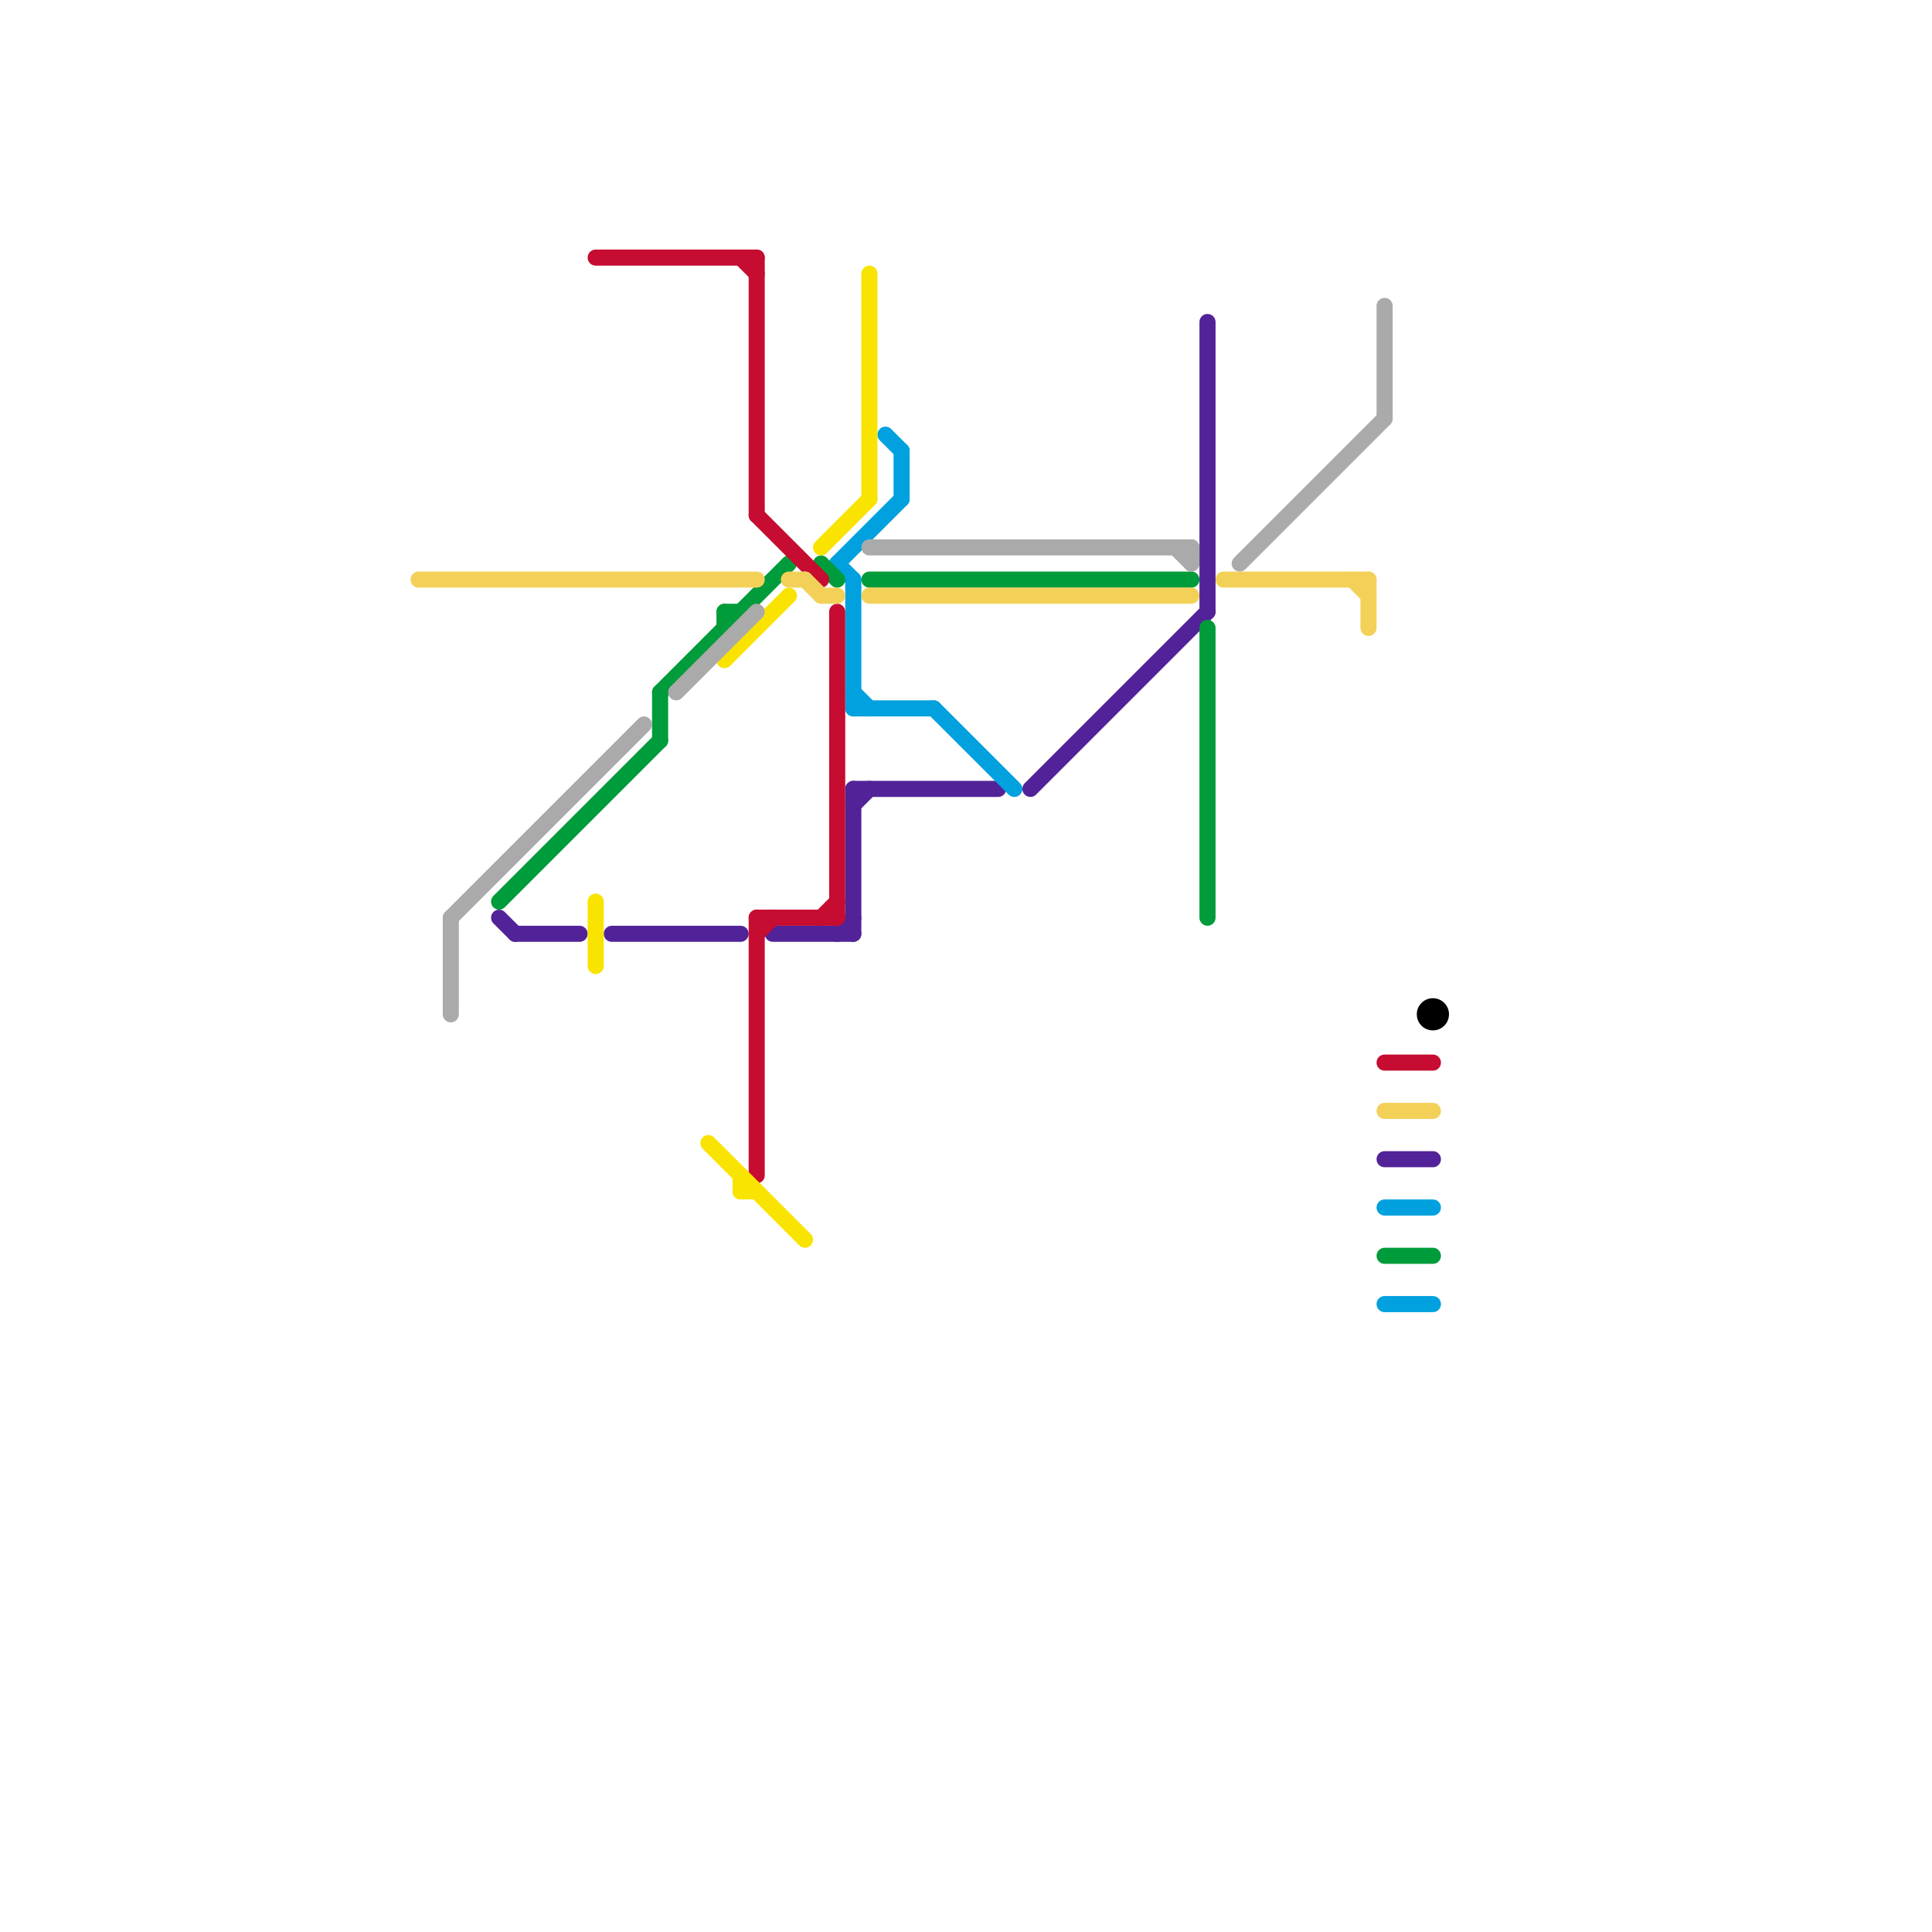 
<svg version="1.1" xmlns="http://www.w3.org/2000/svg" viewBox="0 0 120 120">
<style>text { font: 1px Helvetica; font-weight: 600; white-space: pre; dominant-baseline: central; } line { stroke-width: 1; fill: none; stroke-linecap: round; stroke-linejoin: round; } .c0 { stroke: #522398 } .c1 { stroke: #00a1de } .c2 { stroke: #009b3a } .c3 { stroke: #c60c30 } .c4 { stroke: #f9e300 } .c5 { stroke: #f3d159 } .c6 { stroke: #aaaaaa } .c7 { stroke: #000000 } .w1 { stroke-width: 1; }</style><defs><g id="wm-xf"><circle r="1.2" fill="#000"/><circle r="0.9" fill="#fff"/><circle r="0.6" fill="#000"/><circle r="0.3" fill="#fff"/></g><g id="wm"><circle r="0.6" fill="#000"/><circle r="0.3" fill="#fff"/></g></defs><line class="c0 " x1="31" y1="57" x2="32" y2="58"/><line class="c0 " x1="53" y1="49" x2="53" y2="58"/><line class="c0 " x1="32" y1="58" x2="36" y2="58"/><line class="c0 " x1="53" y1="49" x2="62" y2="49"/><line class="c0 " x1="38" y1="58" x2="46" y2="58"/><line class="c0 " x1="53" y1="50" x2="54" y2="49"/><line class="c0 " x1="48" y1="58" x2="53" y2="58"/><line class="c0 " x1="75" y1="20" x2="75" y2="38"/><line class="c0 " x1="86" y1="72" x2="89" y2="72"/><line class="c0 " x1="52" y1="58" x2="53" y2="57"/><line class="c0 " x1="64" y1="49" x2="75" y2="38"/><line class="c1 " x1="86" y1="81" x2="89" y2="81"/><line class="c1 " x1="53" y1="44" x2="58" y2="44"/><line class="c1 " x1="53" y1="36" x2="53" y2="44"/><line class="c1 " x1="52" y1="35" x2="53" y2="36"/><line class="c1 " x1="55" y1="27" x2="56" y2="28"/><line class="c1 " x1="56" y1="28" x2="56" y2="31"/><line class="c1 " x1="52" y1="35" x2="56" y2="31"/><line class="c1 " x1="53" y1="43" x2="54" y2="44"/><line class="c1 " x1="86" y1="75" x2="89" y2="75"/><line class="c1 " x1="58" y1="44" x2="63" y2="49"/><line class="c2 " x1="41" y1="43" x2="41" y2="46"/><line class="c2 " x1="31" y1="56" x2="41" y2="46"/><line class="c2 " x1="54" y1="36" x2="74" y2="36"/><line class="c2 " x1="51" y1="35" x2="52" y2="36"/><line class="c2 " x1="41" y1="43" x2="49" y2="35"/><line class="c2 " x1="45" y1="38" x2="45" y2="39"/><line class="c2 " x1="86" y1="78" x2="89" y2="78"/><line class="c2 " x1="75" y1="39" x2="75" y2="57"/><line class="c2 " x1="45" y1="38" x2="46" y2="38"/><line class="c3 " x1="47" y1="16" x2="47" y2="32"/><line class="c3 " x1="47" y1="57" x2="47" y2="73"/><line class="c3 " x1="47" y1="57" x2="52" y2="57"/><line class="c3 " x1="52" y1="38" x2="52" y2="57"/><line class="c3 " x1="47" y1="32" x2="51" y2="36"/><line class="c3 " x1="46" y1="16" x2="47" y2="17"/><line class="c3 " x1="86" y1="66" x2="89" y2="66"/><line class="c3 " x1="37" y1="16" x2="47" y2="16"/><line class="c3 " x1="51" y1="57" x2="52" y2="56"/><line class="c3 " x1="47" y1="58" x2="48" y2="57"/><line class="c4 " x1="51" y1="34" x2="54" y2="31"/><line class="c4 " x1="45" y1="41" x2="49" y2="37"/><line class="c4 " x1="44" y1="71" x2="50" y2="77"/><line class="c4 " x1="37" y1="56" x2="37" y2="60"/><line class="c4 " x1="46" y1="73" x2="46" y2="74"/><line class="c4 " x1="46" y1="74" x2="47" y2="74"/><line class="c4 " x1="54" y1="17" x2="54" y2="31"/><line class="c5 " x1="54" y1="37" x2="74" y2="37"/><line class="c5 " x1="49" y1="36" x2="50" y2="36"/><line class="c5 " x1="50" y1="36" x2="51" y2="37"/><line class="c5 " x1="26" y1="36" x2="47" y2="36"/><line class="c5 " x1="86" y1="69" x2="89" y2="69"/><line class="c5 " x1="84" y1="36" x2="85" y2="37"/><line class="c5 " x1="51" y1="37" x2="52" y2="37"/><line class="c5 " x1="76" y1="36" x2="85" y2="36"/><line class="c5 " x1="85" y1="36" x2="85" y2="39"/><line class="c6 " x1="54" y1="34" x2="74" y2="34"/><line class="c6 " x1="74" y1="34" x2="74" y2="35"/><line class="c6 " x1="86" y1="19" x2="86" y2="26"/><line class="c6 " x1="28" y1="57" x2="28" y2="63"/><line class="c6 " x1="77" y1="35" x2="86" y2="26"/><line class="c6 " x1="42" y1="43" x2="47" y2="38"/><line class="c6 " x1="28" y1="57" x2="40" y2="45"/><line class="c6 " x1="73" y1="34" x2="74" y2="35"/><circle cx="89" cy="63" r="1" fill="#000000" />
</svg>
